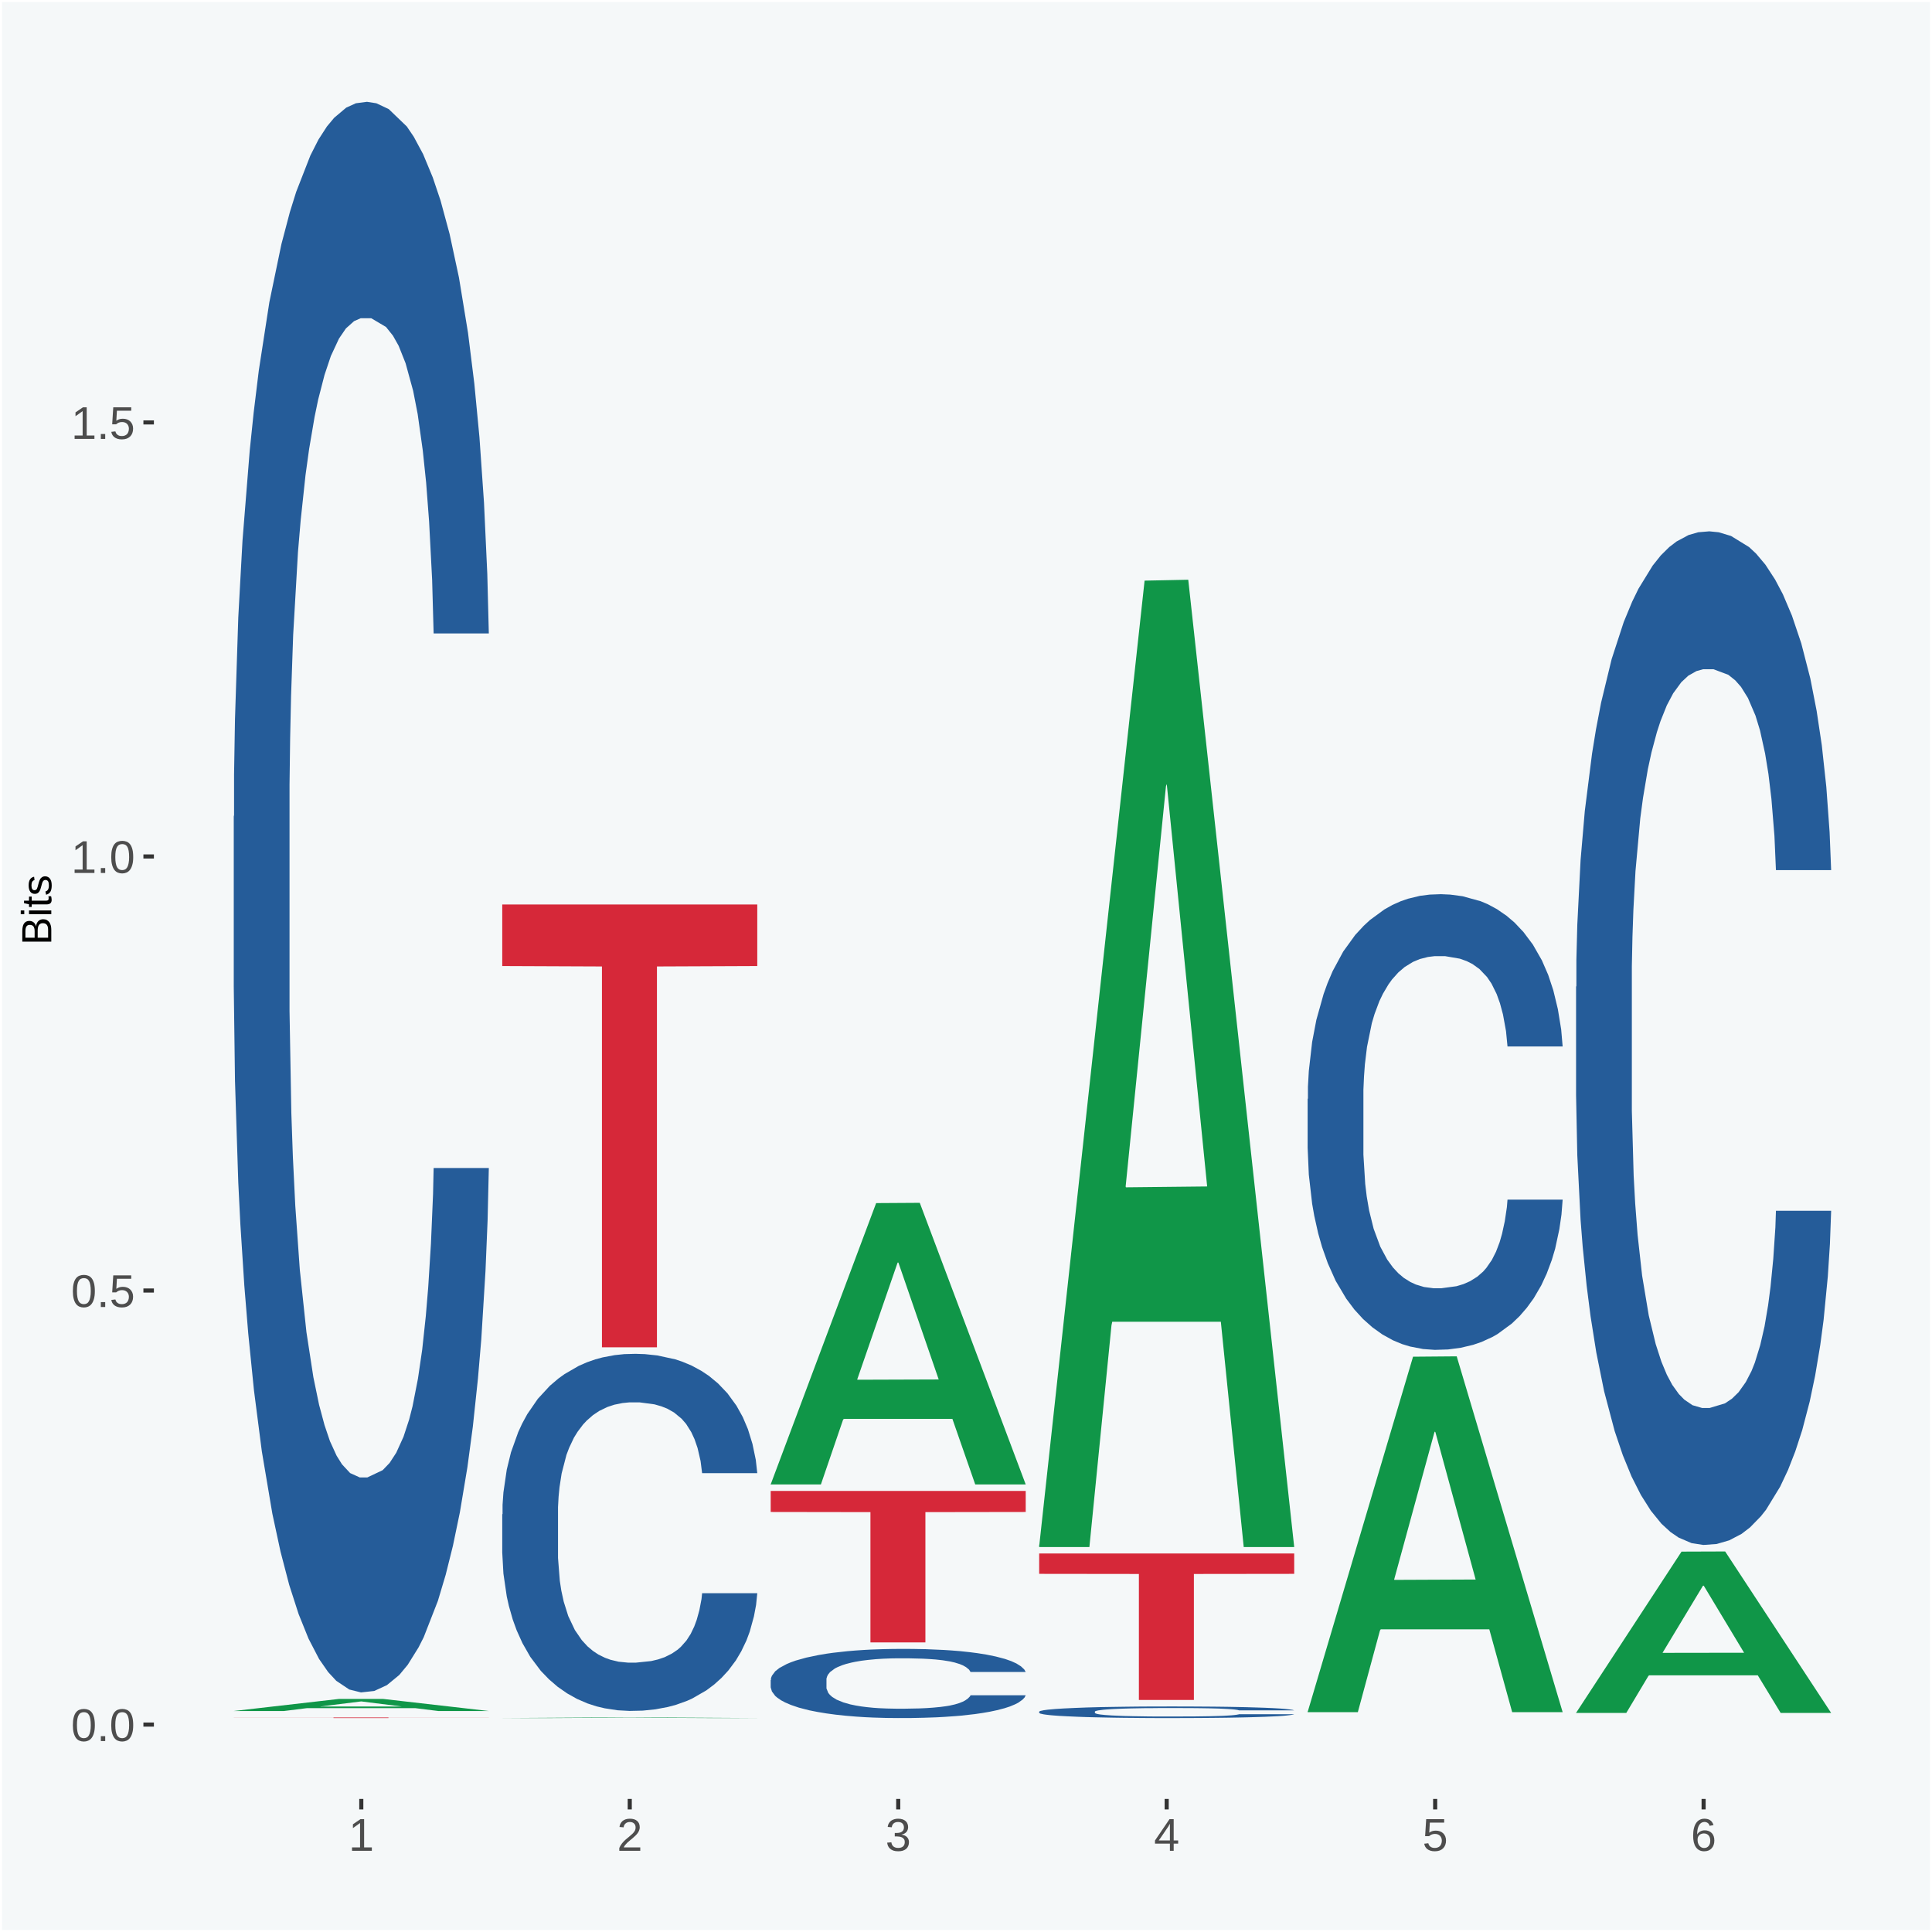 <?xml version="1.0" encoding="UTF-8"?>
<svg xmlns="http://www.w3.org/2000/svg" xmlns:xlink="http://www.w3.org/1999/xlink" width="504pt" height="504pt" viewBox="0 0 504 504" version="1.1">
<defs>
<g>
<symbol overflow="visible" id="glyph0-0">
<path style="stroke:none;" d="M 0.406 0 L 0.406 -8 L 3.594 -8 L 3.594 0 Z M 0.797 -0.406 L 3.188 -0.406 L 3.188 -7.594 L 0.797 -7.594 Z M 0.797 -0.406 "/>
</symbol>
<symbol overflow="visible" id="glyph0-1">
<path style="stroke:none;" d="M 6.203 -4.125 C 6.203 -3.332 6.125 -2.664 5.969 -2.125 C 5.82 -1.582 5.617 -1.145 5.359 -0.812 C 5.098 -0.477 4.789 -0.238 4.438 -0.094 C 4.094 0.051 3.723 0.125 3.328 0.125 C 2.922 0.125 2.539 0.051 2.188 -0.094 C 1.844 -0.238 1.539 -0.477 1.281 -0.812 C 1.031 -1.145 0.832 -1.582 0.688 -2.125 C 0.539 -2.664 0.469 -3.332 0.469 -4.125 C 0.469 -4.957 0.539 -5.645 0.688 -6.188 C 0.832 -6.738 1.035 -7.176 1.297 -7.5 C 1.555 -7.82 1.859 -8.047 2.203 -8.172 C 2.555 -8.305 2.941 -8.375 3.359 -8.375 C 3.754 -8.375 4.125 -8.305 4.469 -8.172 C 4.812 -8.047 5.113 -7.82 5.375 -7.5 C 5.633 -7.176 5.836 -6.738 5.984 -6.188 C 6.129 -5.645 6.203 -4.957 6.203 -4.125 Z M 5.141 -4.125 C 5.141 -4.781 5.098 -5.328 5.016 -5.766 C 4.941 -6.203 4.828 -6.551 4.672 -6.812 C 4.516 -7.07 4.328 -7.254 4.109 -7.359 C 3.891 -7.473 3.641 -7.531 3.359 -7.531 C 3.055 -7.531 2.789 -7.473 2.562 -7.359 C 2.344 -7.254 2.156 -7.07 2 -6.812 C 1.844 -6.551 1.723 -6.203 1.641 -5.766 C 1.566 -5.328 1.531 -4.781 1.531 -4.125 C 1.531 -3.5 1.57 -2.969 1.656 -2.531 C 1.738 -2.094 1.852 -1.742 2 -1.484 C 2.156 -1.223 2.344 -1.035 2.562 -0.922 C 2.789 -0.805 3.047 -0.75 3.328 -0.75 C 3.609 -0.75 3.859 -0.805 4.078 -0.922 C 4.305 -1.035 4.492 -1.223 4.641 -1.484 C 4.797 -1.742 4.914 -2.094 5 -2.531 C 5.094 -2.969 5.141 -3.5 5.141 -4.125 Z M 5.141 -4.125 "/>
</symbol>
<symbol overflow="visible" id="glyph0-2">
<path style="stroke:none;" d="M 1.094 0 L 1.094 -1.281 L 2.234 -1.281 L 2.234 0 Z M 1.094 0 "/>
</symbol>
<symbol overflow="visible" id="glyph0-3">
<path style="stroke:none;" d="M 6.172 -2.688 C 6.172 -2.27 6.109 -1.891 5.984 -1.547 C 5.859 -1.203 5.672 -0.906 5.422 -0.656 C 5.18 -0.414 4.879 -0.223 4.516 -0.078 C 4.148 0.055 3.723 0.125 3.234 0.125 C 2.805 0.125 2.43 0.07 2.109 -0.031 C 1.785 -0.133 1.508 -0.273 1.281 -0.453 C 1.062 -0.629 0.883 -0.836 0.75 -1.078 C 0.625 -1.316 0.535 -1.57 0.484 -1.844 L 1.547 -1.969 C 1.586 -1.812 1.645 -1.66 1.719 -1.516 C 1.801 -1.367 1.91 -1.238 2.047 -1.125 C 2.18 -1.008 2.348 -0.914 2.547 -0.844 C 2.742 -0.781 2.984 -0.75 3.266 -0.75 C 3.535 -0.75 3.781 -0.789 4 -0.875 C 4.227 -0.957 4.422 -1.078 4.578 -1.234 C 4.734 -1.398 4.852 -1.602 4.938 -1.844 C 5.031 -2.082 5.078 -2.359 5.078 -2.672 C 5.078 -2.922 5.035 -3.148 4.953 -3.359 C 4.867 -3.578 4.75 -3.766 4.594 -3.922 C 4.445 -4.078 4.258 -4.195 4.031 -4.281 C 3.812 -4.363 3.562 -4.406 3.281 -4.406 C 3.113 -4.406 2.953 -4.391 2.797 -4.359 C 2.648 -4.328 2.516 -4.285 2.391 -4.234 C 2.266 -4.18 2.148 -4.117 2.047 -4.047 C 1.941 -3.973 1.844 -3.895 1.75 -3.812 L 0.719 -3.812 L 1 -8.25 L 5.688 -8.25 L 5.688 -7.359 L 1.953 -7.359 L 1.797 -4.734 C 1.984 -4.879 2.219 -5.004 2.5 -5.109 C 2.781 -5.211 3.113 -5.266 3.5 -5.266 C 3.914 -5.266 4.285 -5.203 4.609 -5.078 C 4.941 -4.953 5.223 -4.773 5.453 -4.547 C 5.68 -4.316 5.859 -4.047 5.984 -3.734 C 6.109 -3.422 6.172 -3.07 6.172 -2.688 Z M 6.172 -2.688 "/>
</symbol>
<symbol overflow="visible" id="glyph0-4">
<path style="stroke:none;" d="M 0.922 0 L 0.922 -0.891 L 3.016 -0.891 L 3.016 -7.25 L 1.156 -5.922 L 1.156 -6.922 L 3.109 -8.25 L 4.078 -8.25 L 4.078 -0.891 L 6.094 -0.891 L 6.094 0 Z M 0.922 0 "/>
</symbol>
<symbol overflow="visible" id="glyph0-5">
<path style="stroke:none;" d="M 0.609 0 L 0.609 -0.75 C 0.805 -1.207 1.047 -1.609 1.328 -1.953 C 1.617 -2.305 1.922 -2.625 2.234 -2.906 C 2.555 -3.188 2.867 -3.445 3.172 -3.688 C 3.484 -3.938 3.766 -4.18 4.016 -4.422 C 4.266 -4.66 4.469 -4.91 4.625 -5.172 C 4.781 -5.441 4.859 -5.742 4.859 -6.078 C 4.859 -6.316 4.82 -6.523 4.75 -6.703 C 4.676 -6.879 4.57 -7.023 4.438 -7.141 C 4.312 -7.266 4.156 -7.359 3.969 -7.422 C 3.781 -7.484 3.578 -7.516 3.359 -7.516 C 3.141 -7.516 2.938 -7.484 2.75 -7.422 C 2.57 -7.367 2.41 -7.281 2.266 -7.156 C 2.117 -7.039 2 -6.895 1.906 -6.719 C 1.812 -6.551 1.754 -6.352 1.734 -6.125 L 0.656 -6.219 C 0.688 -6.508 0.766 -6.785 0.891 -7.047 C 1.023 -7.316 1.203 -7.551 1.422 -7.75 C 1.648 -7.945 1.922 -8.098 2.234 -8.203 C 2.555 -8.316 2.93 -8.375 3.359 -8.375 C 3.766 -8.375 4.125 -8.328 4.438 -8.234 C 4.758 -8.141 5.031 -7.992 5.25 -7.797 C 5.477 -7.609 5.648 -7.375 5.766 -7.094 C 5.879 -6.812 5.938 -6.488 5.938 -6.125 C 5.938 -5.844 5.883 -5.578 5.781 -5.328 C 5.688 -5.078 5.555 -4.836 5.391 -4.609 C 5.223 -4.379 5.031 -4.16 4.812 -3.953 C 4.594 -3.742 4.363 -3.535 4.125 -3.328 C 3.895 -3.129 3.656 -2.93 3.406 -2.734 C 3.164 -2.535 2.938 -2.336 2.719 -2.141 C 2.508 -1.941 2.32 -1.738 2.156 -1.531 C 1.988 -1.332 1.859 -1.117 1.766 -0.891 L 6.078 -0.891 L 6.078 0 Z M 0.609 0 "/>
</symbol>
<symbol overflow="visible" id="glyph0-6">
<path style="stroke:none;" d="M 6.141 -2.281 C 6.141 -1.906 6.078 -1.566 5.953 -1.266 C 5.836 -0.973 5.66 -0.723 5.422 -0.516 C 5.18 -0.305 4.883 -0.145 4.531 -0.031 C 4.188 0.07 3.789 0.125 3.344 0.125 C 2.832 0.125 2.398 0.062 2.047 -0.062 C 1.703 -0.195 1.414 -0.367 1.188 -0.578 C 0.957 -0.785 0.785 -1.02 0.672 -1.281 C 0.566 -1.551 0.492 -1.832 0.453 -2.125 L 1.547 -2.219 C 1.578 -2 1.633 -1.801 1.719 -1.625 C 1.801 -1.445 1.914 -1.289 2.062 -1.156 C 2.207 -1.031 2.383 -0.93 2.594 -0.859 C 2.801 -0.785 3.051 -0.75 3.344 -0.75 C 3.875 -0.75 4.289 -0.879 4.594 -1.141 C 4.895 -1.41 5.047 -1.801 5.047 -2.312 C 5.047 -2.613 4.977 -2.859 4.844 -3.047 C 4.707 -3.234 4.539 -3.379 4.344 -3.484 C 4.145 -3.586 3.926 -3.656 3.688 -3.688 C 3.445 -3.727 3.227 -3.75 3.031 -3.75 L 2.438 -3.75 L 2.438 -4.656 L 3.016 -4.656 C 3.211 -4.656 3.414 -4.676 3.625 -4.719 C 3.844 -4.758 4.039 -4.832 4.219 -4.938 C 4.395 -5.051 4.539 -5.195 4.656 -5.375 C 4.77 -5.562 4.828 -5.797 4.828 -6.078 C 4.828 -6.523 4.695 -6.875 4.438 -7.125 C 4.188 -7.383 3.801 -7.516 3.281 -7.516 C 2.82 -7.516 2.445 -7.395 2.156 -7.156 C 1.875 -6.914 1.707 -6.578 1.656 -6.141 L 0.594 -6.234 C 0.633 -6.598 0.734 -6.91 0.891 -7.172 C 1.047 -7.441 1.242 -7.664 1.484 -7.844 C 1.734 -8.02 2.008 -8.148 2.312 -8.234 C 2.625 -8.328 2.953 -8.375 3.297 -8.375 C 3.754 -8.375 4.148 -8.316 4.484 -8.203 C 4.816 -8.086 5.086 -7.93 5.297 -7.734 C 5.516 -7.535 5.672 -7.301 5.766 -7.031 C 5.867 -6.77 5.922 -6.488 5.922 -6.188 C 5.922 -5.945 5.883 -5.723 5.812 -5.516 C 5.75 -5.305 5.645 -5.113 5.5 -4.938 C 5.363 -4.77 5.188 -4.625 4.969 -4.5 C 4.75 -4.383 4.488 -4.297 4.188 -4.234 L 4.188 -4.219 C 4.52 -4.176 4.805 -4.098 5.047 -3.984 C 5.297 -3.867 5.5 -3.723 5.656 -3.547 C 5.82 -3.379 5.941 -3.188 6.016 -2.969 C 6.098 -2.75 6.141 -2.52 6.141 -2.281 Z M 6.141 -2.281 "/>
</symbol>
<symbol overflow="visible" id="glyph0-7">
<path style="stroke:none;" d="M 5.156 -1.875 L 5.156 0 L 4.172 0 L 4.172 -1.875 L 0.281 -1.875 L 0.281 -2.688 L 4.062 -8.25 L 5.156 -8.25 L 5.156 -2.703 L 6.328 -2.703 L 6.328 -1.875 Z M 4.172 -7.062 C 4.16 -7.039 4.141 -7.004 4.109 -6.953 C 4.078 -6.898 4.039 -6.836 4 -6.766 C 3.957 -6.691 3.914 -6.617 3.875 -6.547 C 3.844 -6.473 3.812 -6.414 3.781 -6.375 L 1.656 -3.25 C 1.633 -3.219 1.602 -3.176 1.562 -3.125 C 1.531 -3.07 1.492 -3.02 1.453 -2.969 C 1.422 -2.914 1.383 -2.863 1.344 -2.812 C 1.301 -2.77 1.27 -2.734 1.25 -2.703 L 4.172 -2.703 Z M 4.172 -7.062 "/>
</symbol>
<symbol overflow="visible" id="glyph0-8">
<path style="stroke:none;" d="M 6.141 -2.703 C 6.141 -2.285 6.082 -1.906 5.969 -1.562 C 5.852 -1.219 5.68 -0.922 5.453 -0.672 C 5.234 -0.422 4.957 -0.223 4.625 -0.078 C 4.289 0.055 3.91 0.125 3.484 0.125 C 3.004 0.125 2.582 0.031 2.219 -0.156 C 1.863 -0.344 1.566 -0.609 1.328 -0.953 C 1.086 -1.297 0.906 -1.719 0.781 -2.219 C 0.664 -2.727 0.609 -3.301 0.609 -3.938 C 0.609 -4.676 0.676 -5.32 0.812 -5.875 C 0.945 -6.426 1.141 -6.883 1.391 -7.25 C 1.648 -7.625 1.961 -7.906 2.328 -8.094 C 2.691 -8.281 3.102 -8.375 3.562 -8.375 C 3.844 -8.375 4.102 -8.344 4.344 -8.281 C 4.594 -8.227 4.816 -8.133 5.016 -8 C 5.223 -7.875 5.398 -7.703 5.547 -7.484 C 5.703 -7.273 5.828 -7.016 5.922 -6.703 L 4.906 -6.516 C 4.801 -6.867 4.629 -7.125 4.391 -7.281 C 4.148 -7.445 3.867 -7.531 3.547 -7.531 C 3.266 -7.531 3.004 -7.457 2.766 -7.312 C 2.535 -7.176 2.336 -6.973 2.172 -6.703 C 2.004 -6.43 1.875 -6.086 1.781 -5.672 C 1.695 -5.266 1.656 -4.789 1.656 -4.25 C 1.852 -4.602 2.125 -4.875 2.469 -5.062 C 2.812 -5.25 3.207 -5.344 3.656 -5.344 C 4.031 -5.344 4.367 -5.281 4.672 -5.156 C 4.984 -5.031 5.25 -4.852 5.469 -4.625 C 5.688 -4.406 5.852 -4.129 5.969 -3.797 C 6.082 -3.473 6.141 -3.109 6.141 -2.703 Z M 5.078 -2.656 C 5.078 -2.938 5.039 -3.191 4.969 -3.422 C 4.895 -3.66 4.785 -3.859 4.641 -4.016 C 4.504 -4.18 4.332 -4.305 4.125 -4.391 C 3.926 -4.484 3.688 -4.531 3.406 -4.531 C 3.219 -4.531 3.023 -4.5 2.828 -4.438 C 2.629 -4.383 2.453 -4.289 2.297 -4.156 C 2.141 -4.031 2.008 -3.863 1.906 -3.656 C 1.812 -3.457 1.766 -3.207 1.766 -2.906 C 1.766 -2.602 1.801 -2.316 1.875 -2.047 C 1.957 -1.785 2.07 -1.555 2.219 -1.359 C 2.363 -1.172 2.539 -1.02 2.75 -0.906 C 2.957 -0.789 3.191 -0.734 3.453 -0.734 C 3.703 -0.734 3.926 -0.773 4.125 -0.859 C 4.332 -0.953 4.504 -1.082 4.641 -1.25 C 4.785 -1.414 4.895 -1.613 4.969 -1.844 C 5.039 -2.082 5.078 -2.352 5.078 -2.656 Z M 5.078 -2.656 "/>
</symbol>
<symbol overflow="visible" id="glyph1-0">
<path style="stroke:none;" d="M 0 -0.359 L -7.328 -0.359 L -7.328 -3.281 L 0 -3.281 Z M -0.359 -0.734 L -0.359 -2.922 L -6.969 -2.922 L -6.969 -0.734 Z M -0.359 -0.734 "/>
</symbol>
<symbol overflow="visible" id="glyph1-1">
<path style="stroke:none;" d="M -2.125 -6.75 C -1.75 -6.75 -1.426 -6.676 -1.156 -6.531 C -0.883 -6.383 -0.66 -6.18 -0.484 -5.922 C -0.316 -5.672 -0.191 -5.375 -0.109 -5.031 C -0.035 -4.695 0 -4.344 0 -3.969 L 0 -0.906 L -7.562 -0.906 L -7.562 -3.656 C -7.562 -4.07 -7.523 -4.441 -7.453 -4.766 C -7.391 -5.098 -7.281 -5.379 -7.125 -5.609 C -6.977 -5.836 -6.789 -6.008 -6.562 -6.125 C -6.332 -6.25 -6.055 -6.312 -5.734 -6.312 C -5.523 -6.312 -5.328 -6.281 -5.141 -6.219 C -4.953 -6.164 -4.781 -6.078 -4.625 -5.953 C -4.477 -5.836 -4.348 -5.688 -4.234 -5.5 C -4.129 -5.32 -4.047 -5.113 -3.984 -4.875 C -3.953 -5.176 -3.883 -5.441 -3.781 -5.672 C -3.676 -5.91 -3.539 -6.109 -3.375 -6.266 C -3.219 -6.43 -3.031 -6.551 -2.812 -6.625 C -2.602 -6.707 -2.375 -6.75 -2.125 -6.75 Z M -5.609 -5.281 C -6.016 -5.281 -6.305 -5.141 -6.484 -4.859 C -6.66 -4.586 -6.75 -4.188 -6.75 -3.656 L -6.75 -1.922 L -4.344 -1.922 L -4.344 -3.656 C -4.344 -3.957 -4.375 -4.211 -4.438 -4.422 C -4.5 -4.629 -4.582 -4.797 -4.688 -4.922 C -4.801 -5.047 -4.93 -5.133 -5.078 -5.188 C -5.234 -5.25 -5.41 -5.281 -5.609 -5.281 Z M -2.219 -5.719 C -2.457 -5.719 -2.66 -5.672 -2.828 -5.578 C -2.992 -5.492 -3.129 -5.367 -3.234 -5.203 C -3.348 -5.047 -3.426 -4.848 -3.469 -4.609 C -3.52 -4.379 -3.547 -4.125 -3.547 -3.844 L -3.547 -1.922 L -0.828 -1.922 L -0.828 -3.922 C -0.828 -4.18 -0.848 -4.422 -0.891 -4.641 C -0.93 -4.859 -1.004 -5.047 -1.109 -5.203 C -1.211 -5.367 -1.352 -5.492 -1.531 -5.578 C -1.719 -5.672 -1.945 -5.719 -2.219 -5.719 Z M -2.219 -5.719 "/>
</symbol>
<symbol overflow="visible" id="glyph1-2">
<path style="stroke:none;" d="M -7.047 -0.734 L -7.969 -0.734 L -7.969 -1.703 L -7.047 -1.703 Z M 0 -0.734 L -5.812 -0.734 L -5.812 -1.703 L 0 -1.703 Z M 0 -0.734 "/>
</symbol>
<symbol overflow="visible" id="glyph1-3">
<path style="stroke:none;" d="M -0.047 -2.969 C -0.004 -2.82 0.023 -2.672 0.047 -2.516 C 0.078 -2.367 0.094 -2.195 0.094 -2 C 0.094 -1.227 -0.348 -0.844 -1.234 -0.844 L -5.109 -0.844 L -5.109 -0.172 L -5.812 -0.172 L -5.812 -0.875 L -7.109 -1.156 L -7.109 -1.812 L -5.812 -1.812 L -5.812 -2.875 L -5.109 -2.875 L -5.109 -1.812 L -1.438 -1.812 C -1.156 -1.812 -0.957 -1.852 -0.844 -1.938 C -0.738 -2.031 -0.688 -2.191 -0.688 -2.422 C -0.688 -2.516 -0.691 -2.602 -0.703 -2.688 C -0.711 -2.77 -0.727 -2.863 -0.75 -2.969 Z M -0.047 -2.969 "/>
</symbol>
<symbol overflow="visible" id="glyph1-4">
<path style="stroke:none;" d="M -1.609 -5.109 C -1.336 -5.109 -1.094 -5.051 -0.875 -4.938 C -0.664 -4.832 -0.488 -4.68 -0.344 -4.484 C -0.195 -4.285 -0.082 -4.039 0 -3.75 C 0.07 -3.457 0.109 -3.125 0.109 -2.75 C 0.109 -2.406 0.082 -2.098 0.031 -1.828 C -0.02 -1.555 -0.102 -1.316 -0.219 -1.109 C -0.332 -0.91 -0.484 -0.742 -0.672 -0.609 C -0.859 -0.473 -1.086 -0.375 -1.359 -0.312 L -1.531 -1.156 C -1.219 -1.238 -0.988 -1.41 -0.844 -1.672 C -0.695 -1.93 -0.625 -2.289 -0.625 -2.75 C -0.625 -2.957 -0.641 -3.145 -0.672 -3.312 C -0.703 -3.488 -0.75 -3.641 -0.812 -3.766 C -0.883 -3.891 -0.977 -3.984 -1.094 -4.047 C -1.207 -4.117 -1.352 -4.156 -1.531 -4.156 C -1.707 -4.156 -1.848 -4.113 -1.953 -4.031 C -2.066 -3.957 -2.16 -3.844 -2.234 -3.688 C -2.316 -3.539 -2.383 -3.363 -2.438 -3.156 C -2.5 -2.945 -2.562 -2.719 -2.625 -2.469 C -2.688 -2.238 -2.754 -2.008 -2.828 -1.781 C -2.898 -1.551 -3 -1.344 -3.125 -1.156 C -3.25 -0.969 -3.398 -0.816 -3.578 -0.703 C -3.766 -0.586 -4 -0.531 -4.281 -0.531 C -4.812 -0.531 -5.211 -0.719 -5.484 -1.094 C -5.766 -1.477 -5.906 -2.031 -5.906 -2.75 C -5.906 -3.395 -5.789 -3.906 -5.562 -4.281 C -5.332 -4.656 -4.973 -4.895 -4.484 -5 L -4.375 -4.125 C -4.52 -4.094 -4.645 -4.035 -4.75 -3.953 C -4.852 -3.867 -4.938 -3.766 -5 -3.641 C -5.062 -3.516 -5.102 -3.375 -5.125 -3.219 C -5.156 -3.07 -5.172 -2.914 -5.172 -2.75 C -5.172 -2.312 -5.102 -1.988 -4.969 -1.781 C -4.844 -1.582 -4.645 -1.484 -4.375 -1.484 C -4.219 -1.484 -4.086 -1.52 -3.984 -1.594 C -3.879 -1.664 -3.789 -1.77 -3.719 -1.906 C -3.656 -2.051 -3.598 -2.219 -3.547 -2.406 C -3.492 -2.602 -3.438 -2.816 -3.375 -3.047 C -3.332 -3.203 -3.289 -3.359 -3.25 -3.516 C -3.207 -3.68 -3.156 -3.836 -3.094 -3.984 C -3.031 -4.141 -2.957 -4.285 -2.875 -4.422 C -2.789 -4.555 -2.688 -4.672 -2.562 -4.766 C -2.445 -4.867 -2.312 -4.953 -2.156 -5.016 C -2 -5.078 -1.816 -5.109 -1.609 -5.109 Z M -1.609 -5.109 "/>
</symbol>
</g>
<clipPath id="clip1">
  <path d="M 40.148 5.48 L 498.52 5.48 L 498.52 469.281 L 40.148 469.281 Z M 40.148 5.48 "/>
</clipPath>
</defs>
<g id="surface1">
<rect x="0" y="0" width="504" height="504" style="fill:rgb(96.078%,97.255%,97.647%);fill-opacity:1;stroke:none;"/>
<path style="fill:none;stroke-width:1.07;stroke-linecap:round;stroke-linejoin:round;stroke:rgb(100%,100%,100%);stroke-opacity:1;stroke-miterlimit:10;" d="M 0 0 L 504 0 L 504 504 L 0 504 Z M 0 0 " transform="matrix(1,0,0,-1,0,504)"/>
<g clip-path="url(#clip1)" clip-rule="nonzero">
<path style=" stroke:none;fill-rule:nonzero;fill:rgb(96.078%,97.255%,97.647%);fill-opacity:1;" d="M 40.148 469.281 L 498.52 469.281 L 498.52 5.48 L 40.148 5.48 Z M 40.148 469.281 "/>
</g>
<path style=" stroke:none;fill-rule:nonzero;fill:rgb(6.274%,58.824%,28.235%);fill-opacity:1;" d="M 60.98 446.34 L 61.051 446.34 L 88.488 443.191 L 99.871 443.191 L 127.52 446.352 L 114.352 446.352 L 108.379 445.609 L 80.051 445.609 L 79.852 445.629 L 74.078 446.352 L 60.98 446.352 L 60.98 446.34 L 83.621 445.18 L 104.809 445.172 L 94.32 443.859 L 94.18 443.859 L 94.039 443.871 L 83.551 445.172 L 83.621 445.18 Z M 60.98 446.34 "/>
<path style=" stroke:none;fill-rule:nonzero;fill:rgb(14.51%,36.078%,60.001%);fill-opacity:1;" d="M 60.98 213 L 61.059 212.621 L 61.059 202.012 L 61.301 187.609 L 62.16 161.078 L 63.262 141 L 65.148 117.512 L 66.172 107.648 L 67.512 96.66 L 70.262 78.852 L 73.41 63.699 L 75.609 55.359 L 77.262 50.059 L 80.961 40.578 L 83.078 36.41 L 85.281 33 L 87.172 30.73 L 90.32 28.078 L 92.828 26.941 L 95.738 26.559 L 98.18 26.941 L 101.41 28.461 L 106.129 33 L 107.93 35.66 L 110.371 40.199 L 112.891 46.27 L 114.93 52.328 L 117.289 61.039 L 119.73 72.41 L 122.09 86.809 L 123.738 100.078 L 125.078 114.102 L 126.262 131.148 L 127.121 149.719 L 127.52 165.25 L 113.121 165.25 L 112.73 151.23 L 111.941 136.07 L 111.16 125.84 L 110.289 117.512 L 108.961 108.031 L 107.781 101.969 L 105.809 94.77 L 104 90.219 L 102.512 87.57 L 100.699 85.301 L 96.852 83.02 L 94.09 83.02 L 92.359 83.781 L 90.238 85.68 L 88.43 88.328 L 86.309 92.879 L 84.66 97.801 L 83 104.238 L 82.059 108.789 L 80.641 117.129 L 79.699 123.949 L 78.441 135.699 L 77.73 144.031 L 76.48 165.629 L 75.93 181.551 L 75.691 192.539 L 75.531 204.66 L 75.531 263.781 L 76 290.301 L 76.398 301.672 L 77.031 314.551 L 78.211 331.23 L 79.941 347.52 L 81.75 359.27 L 83.238 366.469 L 84.66 371.77 L 86.07 375.941 L 87.801 379.73 L 89.219 382 L 91.34 384.281 L 93.859 385.422 L 95.82 385.422 L 99.828 383.52 L 101.641 381.629 L 103.371 378.969 L 105.262 374.809 L 106.75 370.262 L 107.621 366.852 L 109.031 359.648 L 110.141 352.07 L 111.078 343.352 L 111.711 335.77 L 112.422 324.41 L 112.969 311.52 L 113.121 304.699 L 127.52 304.699 L 127.199 318.34 L 126.648 331.609 L 125.551 349.422 L 124.68 359.648 L 123.352 372.148 L 121.93 382.762 L 119.969 394.512 L 118.16 403.23 L 116.27 410.801 L 114.23 417.629 L 110.531 427.102 L 109.191 429.75 L 106.359 434.301 L 104.16 436.949 L 100.93 439.602 L 97.629 441.121 L 94.172 441.5 L 91.102 440.738 L 87.719 438.469 L 85.602 436.191 L 83.238 432.781 L 80.488 427.48 L 77.891 421.039 L 75.449 413.461 L 73.172 404.738 L 71.051 394.891 L 68.301 378.59 L 66.25 362.68 L 64.762 347.898 L 63.738 335.398 L 62.711 319.48 L 62.16 308.488 L 61.301 281.969 L 60.98 257.328 Z M 60.98 213 "/>
<path style=" stroke:none;fill-rule:nonzero;fill:rgb(83.922%,15.686%,22.353%);fill-opacity:1;" d="M 60.98 448.039 L 127.52 448.039 L 127.52 448.059 L 101.34 448.059 L 101.34 448.191 L 87 448.191 L 87 448.059 L 60.98 448.059 Z M 60.98 448.039 "/>
<path style=" stroke:none;fill-rule:nonzero;fill:rgb(6.274%,58.824%,28.235%);fill-opacity:1;" d="M 131.02 448.191 L 131.09 448.191 L 158.52 448.031 L 169.91 448.031 L 197.551 448.191 L 184.379 448.191 L 178.41 448.16 L 149.879 448.16 L 144.121 448.191 L 131.02 448.191 L 153.648 448.129 L 174.852 448.129 L 164.352 448.059 L 164.078 448.059 L 153.578 448.129 L 153.648 448.129 Z M 131.02 448.191 "/>
<path style=" stroke:none;fill-rule:nonzero;fill:rgb(14.51%,36.078%,60.001%);fill-opacity:1;" d="M 131.02 395.031 L 131.102 394.941 L 131.102 392.559 L 131.328 389.328 L 132.199 383.371 L 133.301 378.859 L 135.191 373.59 L 136.211 371.371 L 137.551 368.91 L 140.301 364.91 L 143.441 361.512 L 145.648 359.629 L 147.301 358.441 L 150.988 356.309 L 153.121 355.379 L 155.32 354.609 L 157.211 354.102 L 160.352 353.512 L 162.871 353.25 L 165.781 353.172 L 168.219 353.25 L 171.441 353.59 L 176.16 354.609 L 177.969 355.211 L 180.41 356.23 L 182.922 357.59 L 184.969 358.949 L 187.328 360.91 L 189.762 363.461 L 192.121 366.699 L 193.77 369.672 L 195.109 372.82 L 196.289 376.648 L 197.16 380.82 L 197.551 384.309 L 183.16 384.309 L 182.762 381.16 L 181.98 377.762 L 181.191 375.461 L 180.328 373.59 L 178.988 371.461 L 177.809 370.102 L 175.84 368.48 L 174.039 367.461 L 172.539 366.871 L 170.73 366.352 L 166.879 365.84 L 164.129 365.84 L 162.398 366.012 L 160.27 366.441 L 158.461 367.039 L 156.34 368.059 L 154.691 369.16 L 153.039 370.609 L 152.09 371.629 L 150.68 373.5 L 149.73 375.031 L 148.48 377.672 L 147.77 379.539 L 146.512 384.391 L 145.961 387.969 L 145.719 390.43 L 145.57 393.16 L 145.57 406.43 L 146.039 412.391 L 146.43 414.941 L 147.059 417.828 L 148.238 421.578 L 149.969 425.23 L 151.781 427.871 L 153.27 429.488 L 154.691 430.68 L 156.102 431.621 L 157.84 432.469 L 159.25 432.98 L 161.371 433.488 L 163.891 433.738 L 165.859 433.738 L 169.871 433.32 L 171.68 432.891 L 173.41 432.301 L 175.289 431.359 L 176.789 430.34 L 177.648 429.57 L 179.07 427.961 L 180.172 426.25 L 181.109 424.301 L 181.738 422.602 L 182.449 420.039 L 183 417.148 L 183.16 415.621 L 197.551 415.621 L 197.238 418.68 L 196.68 421.66 L 195.578 425.66 L 194.719 427.961 L 193.379 430.762 L 191.969 433.148 L 190 435.781 L 188.191 437.738 L 186.301 439.441 L 184.262 440.969 L 180.559 443.102 L 179.23 443.699 L 176.391 444.719 L 174.191 445.309 L 170.969 445.91 L 167.672 446.25 L 164.211 446.328 L 161.141 446.16 L 157.762 445.648 L 155.629 445.141 L 153.27 444.379 L 150.52 443.191 L 147.93 441.738 L 145.488 440.039 L 143.211 438.078 L 141.078 435.871 L 138.328 432.211 L 136.289 428.641 L 134.789 425.32 L 133.77 422.512 L 132.75 418.941 L 132.199 416.469 L 131.328 410.512 L 131.02 404.98 Z M 131.02 395.031 "/>
<path style=" stroke:none;fill-rule:nonzero;fill:rgb(83.922%,15.686%,22.353%);fill-opacity:1;" d="M 131.02 235.949 L 197.551 235.949 L 197.551 252.012 L 171.379 252.121 L 171.379 351.469 L 157.031 351.469 L 157.031 252.121 L 131.02 252.012 Z M 131.02 235.949 "/>
<path style=" stroke:none;fill-rule:nonzero;fill:rgb(6.274%,58.824%,28.235%);fill-opacity:1;" d="M 201.051 387.109 L 201.121 387.039 L 228.559 313.852 L 239.941 313.781 L 267.578 387.25 L 254.41 387.25 L 248.449 370.141 L 220.121 370.141 L 219.91 370.422 L 214.148 387.25 L 201.051 387.25 L 201.051 387.109 L 223.691 359.93 L 244.879 359.859 L 234.391 329.441 L 234.25 329.301 L 234.109 329.512 L 223.621 359.859 L 223.691 359.93 Z M 201.051 387.109 "/>
<path style=" stroke:none;fill-rule:nonzero;fill:rgb(14.51%,36.078%,60.001%);fill-opacity:1;" d="M 201.051 438.25 L 201.129 438.238 L 201.129 437.77 L 201.371 437.148 L 202.23 435.988 L 203.328 435.121 L 205.219 434.102 L 206.238 433.672 L 207.578 433.191 L 210.328 432.422 L 213.48 431.762 L 215.68 431.391 L 217.328 431.16 L 221.031 430.75 L 223.148 430.57 L 225.352 430.422 L 227.238 430.32 L 230.391 430.211 L 232.898 430.16 L 235.809 430.141 L 238.25 430.16 L 241.469 430.219 L 246.191 430.422 L 248 430.539 L 250.441 430.73 L 252.961 431 L 255 431.262 L 257.359 431.641 L 259.801 432.141 L 262.16 432.762 L 263.809 433.34 L 265.148 433.949 L 266.328 434.691 L 267.191 435.5 L 267.578 436.172 L 253.191 436.172 L 252.801 435.559 L 252.012 434.91 L 251.23 434.461 L 250.359 434.102 L 249.02 433.691 L 247.84 433.422 L 245.879 433.109 L 244.07 432.91 L 242.578 432.801 L 240.77 432.699 L 236.91 432.602 L 234.16 432.602 L 232.43 432.629 L 230.309 432.711 L 228.5 432.828 L 226.371 433.031 L 224.719 433.238 L 223.07 433.52 L 222.129 433.719 L 220.711 434.078 L 219.77 434.379 L 218.512 434.891 L 217.801 435.25 L 216.539 436.191 L 215.988 436.879 L 215.762 437.359 L 215.602 437.891 L 215.602 440.461 L 216.07 441.621 L 216.469 442.109 L 217.09 442.672 L 218.27 443.398 L 220 444.102 L 221.809 444.621 L 223.309 444.93 L 224.719 445.16 L 226.141 445.34 L 227.871 445.512 L 229.281 445.609 L 231.41 445.699 L 233.922 445.75 L 235.891 445.75 L 239.898 445.672 L 241.711 445.59 L 243.441 445.469 L 245.328 445.289 L 246.82 445.09 L 247.691 444.949 L 249.102 444.629 L 250.199 444.301 L 251.148 443.922 L 251.781 443.59 L 252.48 443.102 L 253.031 442.539 L 253.191 442.238 L 267.578 442.238 L 267.27 442.84 L 266.719 443.41 L 265.621 444.191 L 264.75 444.629 L 263.422 445.18 L 262 445.641 L 260.031 446.148 L 258.23 446.531 L 256.34 446.859 L 254.289 447.16 L 250.602 447.57 L 249.262 447.68 L 246.43 447.879 L 244.23 448 L 241 448.109 L 237.699 448.18 L 234.238 448.191 L 231.172 448.16 L 227.789 448.059 L 225.672 447.961 L 223.309 447.809 L 220.559 447.578 L 217.961 447.301 L 215.52 446.969 L 213.238 446.59 L 211.121 446.172 L 208.371 445.461 L 206.32 444.762 L 204.828 444.121 L 203.801 443.578 L 202.781 442.879 L 202.23 442.41 L 201.371 441.25 L 201.051 440.18 Z M 201.051 438.25 "/>
<path style=" stroke:none;fill-rule:nonzero;fill:rgb(83.922%,15.686%,22.353%);fill-opacity:1;" d="M 201.051 388.941 L 267.578 388.941 L 267.578 394.43 L 241.41 394.469 L 241.41 428.449 L 227.07 428.449 L 227.07 394.469 L 201.051 394.43 Z M 201.051 388.941 "/>
<path style=" stroke:none;fill-rule:nonzero;fill:rgb(6.274%,58.824%,28.235%);fill-opacity:1;" d="M 271.09 403.09 L 271.148 402.852 L 298.59 151.469 L 309.98 151.238 L 337.621 403.57 L 324.449 403.57 L 318.48 344.809 L 290.148 344.809 L 289.949 345.762 L 284.191 403.57 L 271.09 403.57 L 271.09 403.09 L 293.719 309.738 L 314.91 309.512 L 304.422 205.02 L 304.281 204.551 L 304.148 205.262 L 293.648 309.512 L 293.719 309.738 Z M 271.09 403.09 "/>
<path style=" stroke:none;fill-rule:nonzero;fill:rgb(14.51%,36.078%,60.001%);fill-opacity:1;" d="M 271.09 446.52 L 271.16 446.52 L 271.16 446.441 L 271.398 446.34 L 272.27 446.148 L 273.371 446 L 275.25 445.828 L 276.281 445.762 L 277.609 445.68 L 280.371 445.551 L 283.512 445.43 L 285.711 445.371 L 287.359 445.328 L 291.059 445.27 L 293.18 445.238 L 295.391 445.211 L 297.27 445.191 L 300.422 445.172 L 302.941 445.172 L 305.852 445.16 L 308.281 445.172 L 311.512 445.18 L 316.23 445.211 L 318.039 445.23 L 320.469 445.262 L 322.988 445.309 L 325.031 445.352 L 327.391 445.422 L 329.828 445.5 L 332.191 445.602 L 333.84 445.699 L 335.18 445.801 L 336.359 445.93 L 337.219 446.059 L 337.621 446.18 L 323.23 446.18 L 322.828 446.07 L 322.051 445.961 L 321.262 445.891 L 320.391 445.828 L 319.059 445.762 L 317.879 445.711 L 315.91 445.66 L 314.102 445.629 L 312.609 445.609 L 310.801 445.59 L 306.949 445.578 L 302.461 445.578 L 300.34 445.602 L 298.531 445.609 L 296.41 445.648 L 294.762 445.68 L 293.109 445.73 L 292.16 445.762 L 290.75 445.82 L 289.801 445.871 L 288.539 445.961 L 287.84 446.02 L 286.578 446.18 L 286.031 446.301 L 285.789 446.379 L 285.629 446.461 L 285.629 446.898 L 286.109 447.09 L 286.5 447.172 L 287.129 447.27 L 288.309 447.391 L 290.039 447.512 L 291.852 447.59 L 293.34 447.648 L 294.762 447.68 L 296.172 447.711 L 297.898 447.738 L 299.32 447.762 L 301.441 447.781 L 305.922 447.781 L 309.941 447.77 L 311.738 447.762 L 313.469 447.738 L 315.359 447.711 L 316.859 447.672 L 317.719 447.648 L 319.141 447.602 L 320.238 447.539 L 321.18 447.48 L 321.809 447.422 L 322.52 447.34 L 323.07 447.238 L 323.23 447.191 L 337.621 447.191 L 337.301 447.289 L 336.75 447.391 L 335.648 447.52 L 334.789 447.602 L 333.449 447.691 L 332.031 447.762 L 330.07 447.852 L 328.262 447.91 L 326.371 447.969 L 324.328 448.02 L 320.629 448.09 L 319.289 448.109 L 316.461 448.141 L 314.262 448.16 L 311.039 448.18 L 307.73 448.191 L 301.211 448.191 L 297.82 448.172 L 295.699 448.148 L 293.34 448.129 L 290.59 448.09 L 287.988 448.039 L 285.559 447.988 L 283.281 447.93 L 281.148 447.852 L 278.398 447.73 L 276.352 447.621 L 274.859 447.512 L 273.84 447.422 L 272.82 447.301 L 272.27 447.219 L 271.398 447.031 L 271.09 446.852 Z M 271.09 446.52 "/>
<path style=" stroke:none;fill-rule:nonzero;fill:rgb(83.922%,15.686%,22.353%);fill-opacity:1;" d="M 271.09 405.262 L 337.621 405.262 L 337.621 410.57 L 311.449 410.602 L 311.449 443.469 L 297.102 443.469 L 297.102 410.602 L 271.09 410.57 Z M 271.09 405.262 "/>
<path style=" stroke:none;fill-rule:nonzero;fill:rgb(6.274%,58.824%,28.235%);fill-opacity:1;" d="M 341.121 446.48 L 341.191 446.391 L 368.621 353.922 L 380.012 353.828 L 407.648 446.648 L 394.48 446.648 L 388.512 425.039 L 360.191 425.039 L 359.98 425.379 L 354.219 446.648 L 341.121 446.648 L 341.121 446.48 L 363.75 412.141 L 384.949 412.051 L 374.449 373.609 L 374.32 373.441 L 374.18 373.699 L 363.691 412.051 L 363.75 412.141 Z M 341.121 446.48 "/>
<path style=" stroke:none;fill-rule:nonzero;fill:rgb(14.51%,36.078%,60.001%);fill-opacity:1;" d="M 341.121 286.672 L 341.199 286.559 L 341.199 283.52 L 341.43 279.398 L 342.301 271.801 L 343.398 266.051 L 345.289 259.309 L 346.309 256.488 L 347.648 253.34 L 350.398 248.238 L 353.539 243.898 L 355.75 241.512 L 357.398 239.988 L 361.09 237.281 L 363.219 236.078 L 365.422 235.102 L 367.309 234.449 L 370.449 233.691 L 372.969 233.371 L 375.879 233.262 L 378.32 233.371 L 381.539 233.801 L 386.262 235.102 L 388.07 235.859 L 390.512 237.172 L 393.02 238.898 L 395.07 240.641 L 397.43 243.141 L 399.871 246.398 L 402.23 250.52 L 403.879 254.32 L 405.211 258.34 L 406.391 263.219 L 407.262 268.539 L 407.648 272.988 L 393.262 272.988 L 392.871 268.98 L 392.078 264.629 L 391.289 261.699 L 390.43 259.309 L 389.09 256.602 L 387.91 254.859 L 385.949 252.801 L 384.141 251.5 L 382.641 250.738 L 380.828 250.09 L 376.98 249.43 L 374.23 249.43 L 372.5 249.648 L 370.371 250.191 L 368.57 250.949 L 366.441 252.262 L 364.789 253.672 L 363.141 255.512 L 362.199 256.82 L 360.781 259.211 L 359.84 261.16 L 358.578 264.531 L 357.871 266.91 L 356.609 273.102 L 356.059 277.66 L 355.828 280.809 L 355.672 284.281 L 355.672 301.219 L 356.141 308.82 L 356.531 312.078 L 357.16 315.77 L 358.34 320.539 L 360.07 325.211 L 361.879 328.578 L 363.379 330.641 L 364.789 332.16 L 366.211 333.359 L 367.941 334.441 L 369.352 335.09 L 371.48 335.738 L 373.988 336.07 L 375.961 336.07 L 379.969 335.531 L 381.781 334.98 L 383.512 334.219 L 385.398 333.031 L 386.891 331.73 L 387.75 330.75 L 389.172 328.691 L 390.27 326.52 L 391.219 324.02 L 391.84 321.852 L 392.551 318.59 L 393.102 314.898 L 393.262 312.949 L 407.648 312.949 L 407.34 316.852 L 406.789 320.648 L 405.691 325.762 L 404.82 328.691 L 403.48 332.27 L 402.07 335.309 L 400.102 338.68 L 398.289 341.172 L 396.41 343.34 L 394.359 345.301 L 390.66 348.012 L 389.328 348.77 L 386.5 350.07 L 384.289 350.828 L 381.07 351.59 L 377.77 352.031 L 374.309 352.141 L 371.238 351.922 L 367.859 351.27 L 365.73 350.621 L 363.379 349.641 L 360.621 348.121 L 358.031 346.27 L 355.59 344.102 L 353.309 341.609 L 351.191 338.781 L 348.43 334.121 L 346.391 329.559 L 344.891 325.32 L 343.871 321.738 L 342.852 317.18 L 342.301 314.031 L 341.43 306.43 L 341.121 299.371 Z M 341.121 286.672 "/>
<path style=" stroke:none;fill-rule:nonzero;fill:rgb(6.274%,58.824%,28.235%);fill-opacity:1;" d="M 411.148 446.77 L 411.219 446.73 L 438.66 404.77 L 450.039 404.73 L 477.691 446.852 L 464.52 446.852 L 458.551 437.039 L 430.219 437.039 L 430.02 437.199 L 424.25 446.852 L 411.148 446.852 L 411.148 446.77 L 433.789 431.18 L 454.98 431.148 L 444.488 413.711 L 444.352 413.629 L 444.211 413.738 L 433.719 431.148 L 433.789 431.18 Z M 411.148 446.77 "/>
<path style=" stroke:none;fill-rule:nonzero;fill:rgb(14.51%,36.078%,60.001%);fill-opacity:1;" d="M 411.148 257.422 L 411.23 257.18 L 411.23 250.422 L 411.469 241.238 L 412.328 224.34 L 413.43 211.539 L 415.32 196.57 L 416.34 190.289 L 417.68 183.289 L 420.43 171.941 L 423.578 162.281 L 425.781 156.961 L 427.43 153.578 L 431.129 147.551 L 433.25 144.891 L 435.449 142.719 L 437.34 141.27 L 440.488 139.578 L 443 138.852 L 445.91 138.609 L 448.352 138.852 L 451.578 139.82 L 456.289 142.719 L 458.102 144.41 L 460.539 147.301 L 463.059 151.172 L 465.102 155.031 L 467.461 160.59 L 469.898 167.828 L 472.262 177.012 L 473.91 185.461 L 475.25 194.391 L 476.43 205.262 L 477.289 217.09 L 477.691 226.988 L 463.289 226.988 L 462.898 218.059 L 462.109 208.398 L 461.328 201.879 L 460.461 196.57 L 459.129 190.531 L 457.949 186.672 L 455.98 182.078 L 454.172 179.18 L 452.68 177.488 L 450.871 176.039 L 447.012 174.59 L 444.262 174.59 L 442.531 175.078 L 440.41 176.281 L 438.602 177.969 L 436.48 180.871 L 434.82 184.012 L 433.172 188.121 L 432.23 191.012 L 430.809 196.328 L 429.871 200.672 L 428.609 208.16 L 427.898 213.469 L 426.648 227.238 L 426.102 237.379 L 425.859 244.379 L 425.699 252.109 L 425.699 289.781 L 426.172 306.68 L 426.57 313.93 L 427.199 322.141 L 428.379 332.762 L 430.109 343.148 L 431.922 350.629 L 433.41 355.219 L 434.82 358.602 L 436.238 361.262 L 437.969 363.672 L 439.391 365.121 L 441.512 366.57 L 444.031 367.301 L 445.988 367.301 L 450 366.09 L 451.809 364.879 L 453.539 363.191 L 455.43 360.531 L 456.922 357.641 L 457.789 355.461 L 459.199 350.871 L 460.309 346.039 L 461.25 340.488 L 461.879 335.66 L 462.59 328.422 L 463.141 320.211 L 463.289 315.859 L 477.691 315.859 L 477.371 324.551 L 476.82 333 L 475.719 344.352 L 474.852 350.871 L 473.52 358.84 L 472.102 365.602 L 470.141 373.09 L 468.328 378.641 L 466.441 383.469 L 464.391 387.82 L 460.699 393.859 L 459.359 395.551 L 456.531 398.449 L 454.328 400.141 L 451.102 401.828 L 447.801 402.789 L 444.34 403.031 L 441.27 402.551 L 437.891 401.102 L 435.77 399.648 L 433.41 397.48 L 430.66 394.102 L 428.059 389.988 L 425.621 385.172 L 423.34 379.609 L 421.219 373.328 L 418.469 362.949 L 416.422 352.809 L 414.93 343.391 L 413.91 335.422 L 412.879 325.281 L 412.328 318.27 L 411.469 301.371 L 411.148 285.672 Z M 411.148 257.422 "/>
<g style="fill:rgb(30.196%,30.196%,30.196%);fill-opacity:1;">
  <use xlink:href="#glyph0-1" x="18.54" y="454.19"/>
  <use xlink:href="#glyph0-2" x="25.212" y="454.19"/>
  <use xlink:href="#glyph0-1" x="28.548" y="454.19"/>
</g>
<g style="fill:rgb(30.196%,30.196%,30.196%);fill-opacity:1;">
  <use xlink:href="#glyph0-1" x="18.54" y="340.96"/>
  <use xlink:href="#glyph0-2" x="25.212" y="340.96"/>
  <use xlink:href="#glyph0-3" x="28.548" y="340.96"/>
</g>
<g style="fill:rgb(30.196%,30.196%,30.196%);fill-opacity:1;">
  <use xlink:href="#glyph0-4" x="18.54" y="227.73"/>
  <use xlink:href="#glyph0-2" x="25.212" y="227.73"/>
  <use xlink:href="#glyph0-1" x="28.548" y="227.73"/>
</g>
<g style="fill:rgb(30.196%,30.196%,30.196%);fill-opacity:1;">
  <use xlink:href="#glyph0-4" x="18.54" y="114.5"/>
  <use xlink:href="#glyph0-2" x="25.212" y="114.5"/>
  <use xlink:href="#glyph0-3" x="28.548" y="114.5"/>
</g>
<path style="fill:none;stroke-width:1.07;stroke-linecap:butt;stroke-linejoin:round;stroke:rgb(20%,20%,20%);stroke-opacity:1;stroke-miterlimit:10;" d="M 37.41 54.109 L 40.148 54.109 " transform="matrix(1,0,0,-1,0,504)"/>
<path style="fill:none;stroke-width:1.07;stroke-linecap:butt;stroke-linejoin:round;stroke:rgb(20%,20%,20%);stroke-opacity:1;stroke-miterlimit:10;" d="M 37.41 167.34 L 40.148 167.34 " transform="matrix(1,0,0,-1,0,504)"/>
<path style="fill:none;stroke-width:1.07;stroke-linecap:butt;stroke-linejoin:round;stroke:rgb(20%,20%,20%);stroke-opacity:1;stroke-miterlimit:10;" d="M 37.41 280.57 L 40.148 280.57 " transform="matrix(1,0,0,-1,0,504)"/>
<path style="fill:none;stroke-width:1.07;stroke-linecap:butt;stroke-linejoin:round;stroke:rgb(20%,20%,20%);stroke-opacity:1;stroke-miterlimit:10;" d="M 37.41 393.801 L 40.148 393.801 " transform="matrix(1,0,0,-1,0,504)"/>
<path style="fill:none;stroke-width:1.07;stroke-linecap:butt;stroke-linejoin:round;stroke:rgb(20%,20%,20%);stroke-opacity:1;stroke-miterlimit:10;" d="M 94.25 31.98 L 94.25 34.719 " transform="matrix(1,0,0,-1,0,504)"/>
<path style="fill:none;stroke-width:1.07;stroke-linecap:butt;stroke-linejoin:round;stroke:rgb(20%,20%,20%);stroke-opacity:1;stroke-miterlimit:10;" d="M 164.281 31.98 L 164.281 34.719 " transform="matrix(1,0,0,-1,0,504)"/>
<path style="fill:none;stroke-width:1.07;stroke-linecap:butt;stroke-linejoin:round;stroke:rgb(20%,20%,20%);stroke-opacity:1;stroke-miterlimit:10;" d="M 234.32 31.98 L 234.32 34.719 " transform="matrix(1,0,0,-1,0,504)"/>
<path style="fill:none;stroke-width:1.07;stroke-linecap:butt;stroke-linejoin:round;stroke:rgb(20%,20%,20%);stroke-opacity:1;stroke-miterlimit:10;" d="M 304.352 31.98 L 304.352 34.719 " transform="matrix(1,0,0,-1,0,504)"/>
<path style="fill:none;stroke-width:1.07;stroke-linecap:butt;stroke-linejoin:round;stroke:rgb(20%,20%,20%);stroke-opacity:1;stroke-miterlimit:10;" d="M 374.391 31.98 L 374.391 34.719 " transform="matrix(1,0,0,-1,0,504)"/>
<path style="fill:none;stroke-width:1.07;stroke-linecap:butt;stroke-linejoin:round;stroke:rgb(20%,20%,20%);stroke-opacity:1;stroke-miterlimit:10;" d="M 444.422 31.98 L 444.422 34.719 " transform="matrix(1,0,0,-1,0,504)"/>
<g style="fill:rgb(30.196%,30.196%,30.196%);fill-opacity:1;">
  <use xlink:href="#glyph0-4" x="90.91" y="482.82"/>
</g>
<g style="fill:rgb(30.196%,30.196%,30.196%);fill-opacity:1;">
  <use xlink:href="#glyph0-5" x="160.95" y="482.82"/>
</g>
<g style="fill:rgb(30.196%,30.196%,30.196%);fill-opacity:1;">
  <use xlink:href="#glyph0-6" x="230.98" y="482.82"/>
</g>
<g style="fill:rgb(30.196%,30.196%,30.196%);fill-opacity:1;">
  <use xlink:href="#glyph0-7" x="301.02" y="482.82"/>
</g>
<g style="fill:rgb(30.196%,30.196%,30.196%);fill-opacity:1;">
  <use xlink:href="#glyph0-3" x="371.05" y="482.82"/>
</g>
<g style="fill:rgb(30.196%,30.196%,30.196%);fill-opacity:1;">
  <use xlink:href="#glyph0-8" x="441.08" y="482.82"/>
</g>
<g style="fill:rgb(0%,0%,0%);fill-opacity:1;">
  <use xlink:href="#glyph1-1" x="13.38" y="246.55"/>
  <use xlink:href="#glyph1-2" x="13.38" y="239.213"/>
  <use xlink:href="#glyph1-3" x="13.38" y="236.771"/>
  <use xlink:href="#glyph1-4" x="13.38" y="233.713"/>
</g>
</g>
</svg>
